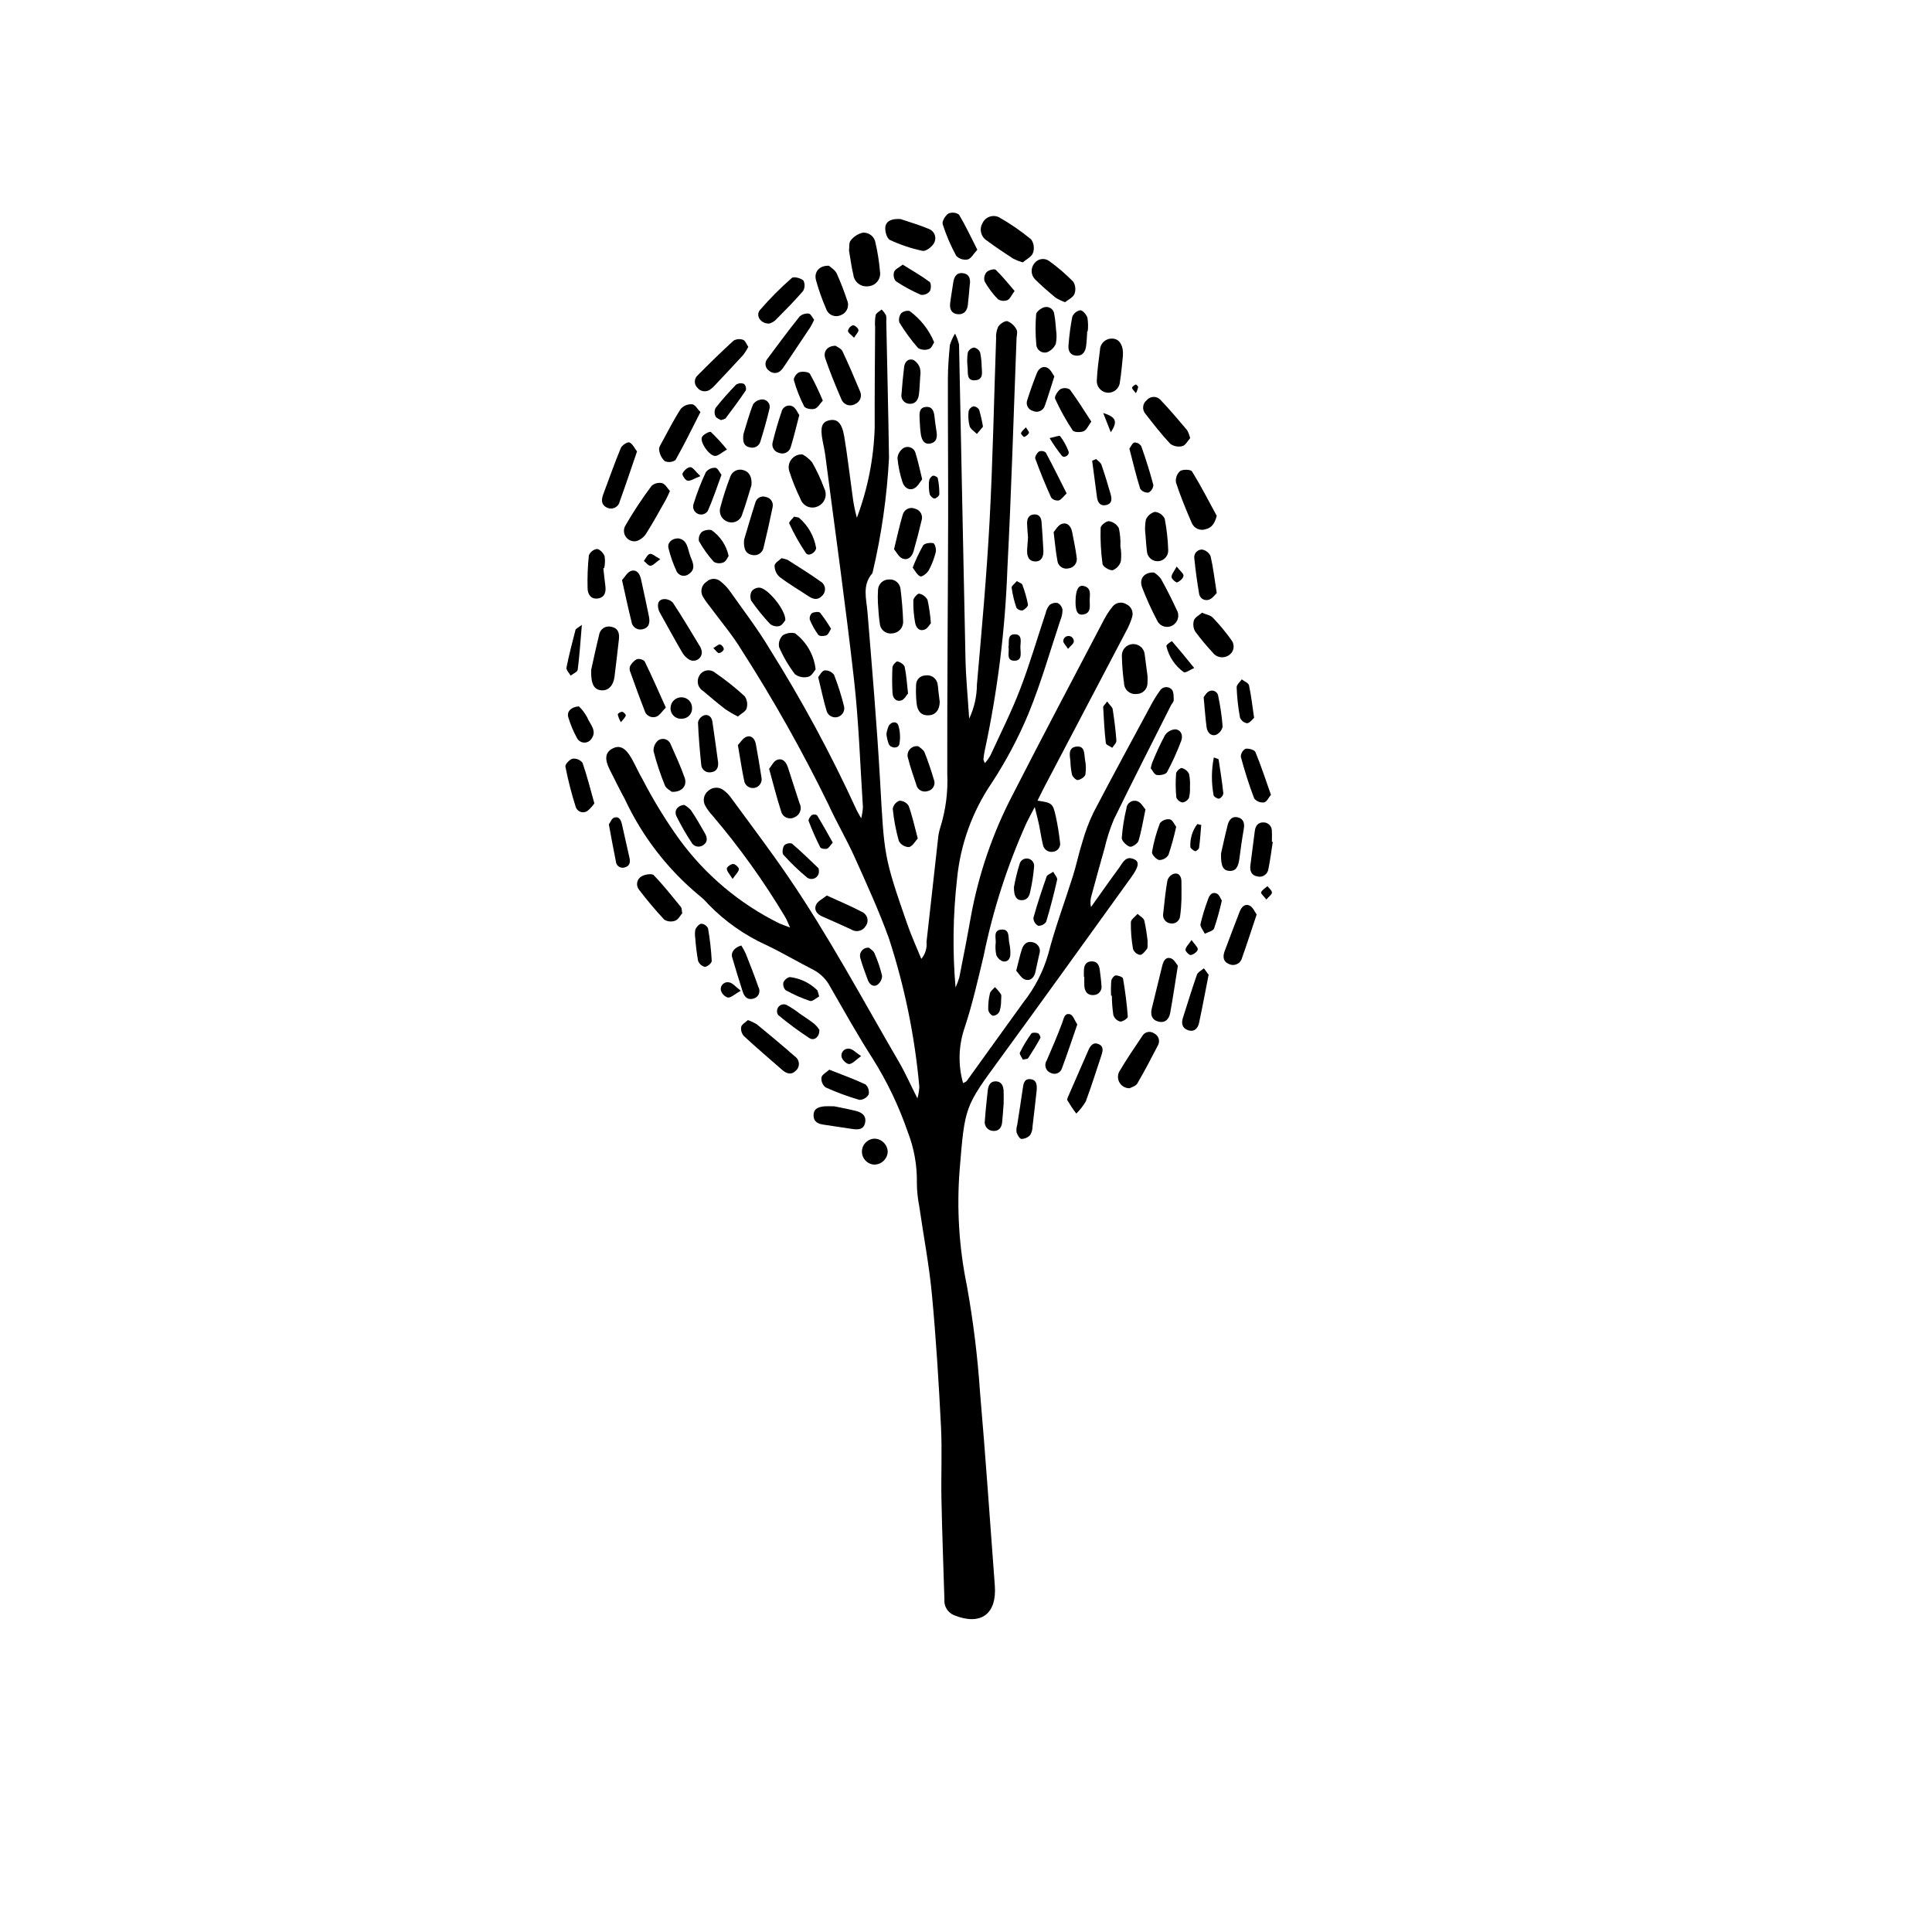 <?xml version="1.0" encoding="UTF-8"?>
<!-- Uploaded to: SVG Repo, www.svgrepo.com, Generator: SVG Repo Mixer Tools -->
<svg fill="#000000" width="800px" height="800px" version="1.1" viewBox="144 144 512 512" xmlns="http://www.w3.org/2000/svg">
 <g>
  <path d="m418.94 356.18c3.871 0.562 4.09 0.691 4.867 4.223 0.484 2.227 0.848 4.481 1.098 6.746 0.141 0.605 0.008 1.242-0.363 1.742-0.371 0.496-0.945 0.805-1.566 0.844-0.609 0.09-1.234-0.07-1.727-0.445-0.488-0.375-0.809-0.93-0.887-1.547-0.418-1.691-0.641-3.43-0.996-5.137-0.27-1.281-0.613-2.551-1.148-4.727-1.016 1.945-1.633 3.066-2.195 4.219v0.004c-5.066 11.273-8.871 23.07-11.34 35.184-1.527 6.394-2.981 12.836-5.043 19.062-1.633 4.738-1.777 9.859-0.414 14.684 0.348-0.195 0.777-0.297 0.973-0.57 5.035-6.961 10.027-13.957 15.07-20.914 2.981-3.785 5.199-8.113 6.535-12.742 1.801-7.004 4.387-13.805 6.555-20.719 0.922-2.941 1.535-5.981 2.469-8.918 0.762-2.707 1.758-5.344 2.977-7.879 4.969-9.523 10.109-18.957 15.207-28.41 0.691-1.305 1.469-2.562 2.324-3.766 0.305-0.539 0.848-0.91 1.461-1 0.617-0.09 1.242 0.113 1.688 0.547 0.582 0.574 0.543 1.879 0.57 2.859 0.012 0.461-0.496 0.926-0.738 1.406-5.066 10.074-10.199 20.117-15.141 30.254l0.004-0.004c-1.035 2.469-1.855 5.016-2.457 7.625-1.188 4.125-2.305 8.273-3.434 12.414h0.004c-0.344 1.02-0.402 2.113-0.168 3.164 2.469-3.461 4.902-6.953 7.43-10.375 0.973-1.316 1.738-3.371 4.039-2.281 1.418 0.672 1.188 2-0.824 4.785-11.633 16.117-23.215 32.273-34.945 48.316-9.113 12.465-9.141 12.406-10.504 29.117-0.812 10.309-0.168 20.684 1.918 30.812 1.688 9.383 2.852 18.848 3.488 28.359 1.469 16.855 2.602 33.738 3.875 50.609l0.031 0.402c0.594 7.633-3.703 10.785-10.797 7.922-1.672-0.68-2.711-2.367-2.559-4.168-0.266-8.859-0.605-17.715-0.785-26.574-0.129-6.438 0.203-12.895-0.125-19.32-0.594-11.66-1.305-23.324-2.402-34.949-0.742-7.863-2.246-15.652-3.375-23.48-0.387-1.973-0.594-3.981-0.613-5.992 0.094-4.711-0.75-9.395-2.481-13.777-2.328-6.731-5.414-13.172-9.199-19.203-3.996-6.203-7.59-12.668-11.273-19.066-0.988-1.906-2.531-3.473-4.426-4.484-4.184-2.125-8.23-4.531-12.461-6.555h-0.004c-5.766-2.606-10.992-6.273-15.398-10.82-0.699-0.812-1.473-1.562-2.312-2.238-8.426-6.953-15.191-15.695-19.812-25.59-1.41-2.594-2.711-5.25-4.043-7.887-1.414-2.797-1.164-4.582 0.746-5.57 1.887-0.98 3.422-0.246 5.031 2.57 1.066 1.863 1.906 3.856 3 5.703h-0.004c2.84 5.477 6.07 10.746 9.668 15.762 6.914 9.477 16.023 17.133 26.551 22.312 0.715 0.316 1.461 0.566 2.824 1.09-0.605-1.301-0.891-2.106-1.324-2.82v-0.004c-5.652-9.457-12.082-18.43-19.227-26.824-0.734-0.781-1.375-1.652-1.906-2.586-0.789-1.34-0.453-3.062 0.781-4.012 1.152-1.039 2.887-1.09 4.098-0.117 0.754 0.559 1.414 1.238 1.953 2.012 5.066 6.934 10.27 13.777 15.113 20.871 10.766 15.766 19.746 32.613 29.344 49.082 1.676 2.875 3.027 5.938 4.906 9.668h0.004c0.281-1 0.453-2.027 0.504-3.062-1.195-13.379-3.898-26.578-8.059-39.348-2.637-7.301-5.883-14.395-9.07-21.484-2.144-4.769-4.828-9.301-6.992-14.062-6.836-14-14.48-27.594-22.891-40.707-2.481-4.121-5.664-7.824-8.523-11.719v-0.004c-0.684-0.824-1.305-1.699-1.852-2.621-0.754-1.367-0.309-3.086 1.012-3.918 1.035-0.969 2.633-1.004 3.707-0.074 0.949 0.746 1.785 1.625 2.488 2.606 3.555 5.047 7.336 9.965 10.496 15.254 8.57 13.652 16.242 27.848 22.957 42.5 0.266 0.609 0.637 1.176 1.32 2.426 0.246-0.969 0.398-1.953 0.461-2.945-0.73-11.258-1.094-22.559-2.356-33.754-2.242-19.867-5.035-39.672-7.617-59.504-0.172-1.328-0.484-2.641-0.73-3.961-0.648-3.516-0.195-4.867 1.773-5.312 2.133-0.48 3.383 0.68 3.992 4.359 0.855 5.16 1.453 10.363 2.172 15.547h0.004c0.234 1.996 0.621 3.973 1.16 5.91 2.879-7.652 4.477-15.73 4.723-23.902-0.039-8.867 0.066-17.734 0.113-26.602-0.094-1.066-0.047-2.144 0.137-3.199 0.164-0.594 1.027-0.992 1.578-1.477 0.445 0.434 0.832 0.93 1.148 1.465 0.125 0.523 0.156 1.062 0.09 1.598 0.246 12.086 0.547 24.172 0.727 36.262v-0.004c-0.539 10.188-1.98 20.305-4.316 30.234-0.008 0.133-0.055 0.266-0.129 0.379-2.719 3.144-1.547 6.703-1.258 10.254 1.207 14.855 2.488 29.707 3.328 44.586 1.129 20.031 0.945 20.051 7.211 38.094 1.043 3.004 2.375 5.906 3.723 9.219 1.055-1.242 1.555-2.863 1.379-4.484 1.035-9.062 2.012-18.137 3.035-27.199 0.086-1.07 0.297-2.129 0.621-3.152 1.441-4.606 2.066-9.43 1.844-14.254-0.043-22.434 0.172-44.867 0.23-67.301 0.031-12.484-0.09-24.973-0.066-37.457 0.004-2.949 0.258-5.902 0.527-8.84 0.324-1.062 0.785-2.078 1.367-3.023 0.469 0.926 0.828 1.906 1.062 2.914 0.586 27.793 1.098 55.59 1.707 83.383 0.109 4.957 0.605 9.902 0.977 15.742h0.004c1.336-2.824 2.031-5.906 2.047-9.031 1.273-14.441 2.582-28.891 3.359-43.363 0.863-16.094 1.16-32.215 1.727-48.324v-0.004c-0.078-1.062 0.102-2.125 0.531-3.102 0.48-0.77 1.773-1.664 2.477-1.5l-0.004-0.004c1.043 0.43 1.895 1.215 2.406 2.219 0.348 0.582 0.035 1.566 0.004 2.371-0.781 20.27-1.359 40.547-2.418 60.801-0.57 16.246-2.574 32.41-5.988 48.309-0.172 0.781-0.293 1.578-0.367 2.379-0.023 0.223 0.16 0.465 0.383 1.059 0.535-0.617 1.016-1.277 1.43-1.98 2.684-5.844 5.59-11.602 7.898-17.594 2.551-6.629 4.531-13.48 6.785-20.227 0.164-0.781 0.52-1.512 1.035-2.125 0.605-0.484 1.398-0.672 2.156-0.516 0.676 0.359 1.145 1.008 1.266 1.762 0.008 0.934-0.18 1.859-0.543 2.719-2.758 8.277-5.141 16.707-8.449 24.758h0.004c-2.684 6.445-5.961 12.625-9.785 18.465-5.144 7.57-8.301 16.316-9.176 25.43-1.082 9.539-1.215 19.16-0.398 28.727 0.41-0.859 0.746-1.75 1.004-2.664 1.07-5.398 2.129-10.797 3.082-16.219v0.004c2.062-11.246 5.805-22.121 11.098-32.258 7.879-15.422 15.988-30.73 24.031-46.07h-0.004c0.668-1.312 1.473-2.555 2.394-3.699 0.879-1.117 2.457-1.395 3.664-0.645 1.293 0.586 1.949 2.039 1.535 3.394-0.387 1.281-0.906 2.519-1.555 3.688-7.164 13.68-14.344 27.348-21.535 41.012-0.676 1.285-1.305 2.594-1.996 3.973z"/>
  <path d="m415.05 213.53c-0.887-0.254-1.746-0.59-2.574-1.004-2.348-1.531-4.676-3.09-6.934-4.754h0.004c-1.566-0.953-2.098-2.969-1.203-4.57 0.355-0.816 1.027-1.449 1.867-1.758 0.836-0.305 1.762-0.254 2.559 0.145 3.004 1.703 5.852 3.668 8.516 5.871 0.719 1.055 0.891 2.391 0.461 3.59-0.402 1.043-1.797 1.703-2.695 2.481z"/>
  <path d="m466.45 280.7c-0.52 1.922-1.234 3.125-2.879 3.531-1.465 0.527-3.094-0.168-3.723-1.594-1.535-3.539-3.008-7.117-4.207-10.777-0.164-1.129 0.25-2.262 1.098-3.023 0.738-0.504 2.828-0.441 3.156 0.09 2.352 3.82 4.406 7.824 6.555 11.773z"/>
  <path d="m321.54 274.13c-0.438 0.949-0.676 1.574-1 2.148-1.719 3.027-3.379 6.094-5.242 9.031h0.004c-0.605 0.992-1.543 1.734-2.648 2.094-1.098 0.215-2.215-0.254-2.836-1.184s-0.621-2.141-0.004-3.074c2.078-3.598 4.371-7.066 6.863-10.391 0.766-0.676 1.812-0.941 2.809-0.711 0.828 0.242 1.398 1.371 2.055 2.086z"/>
  <path d="m369 210.39c0.121-0.887-0.062-2.066 0.441-2.66v0.004c0.781-1.016 1.875-1.738 3.113-2.055 1.699-0.188 3.238 1.02 3.465 2.715 0.574 2.469 0.969 4.977 1.18 7.504 0.172 0.938-0.062 1.906-0.645 2.664-0.586 0.754-1.461 1.227-2.414 1.297-0.945 0.141-1.906-0.109-2.66-0.695-0.758-0.582-1.242-1.449-1.344-2.398-0.508-2.066-0.758-4.199-1.137-6.375z"/>
  <path d="m300.66 321.54c0.512-2.281 1.254-5.789 2.106-9.273l0.004 0.004c0.098-0.746 0.52-1.414 1.148-1.824 0.629-0.414 1.406-0.531 2.133-0.328 1.832 0.371 2.148 1.758 1.961 3.371-0.383 3.293-0.742 6.59-1.164 9.879-0.305 2.375-1.676 3.727-3.492 3.566-1.887-0.172-2.793-1.539-2.695-5.394z"/>
  <path d="m356.68 264.43c0.969 0.523 1.828 1.23 2.531 2.082 1.262 2.207 2.336 4.512 3.211 6.894 0.445 0.848 0.52 1.844 0.203 2.746s-0.992 1.637-1.867 2.023c-0.859 0.414-1.855 0.441-2.738 0.074-0.883-0.367-1.562-1.094-1.875-1.996-1.176-2.398-2.176-4.879-2.992-7.422-0.324-1.078-0.098-2.25 0.609-3.129 0.703-0.879 1.793-1.352 2.918-1.273z"/>
  <path d="m459.4 260.12c-0.648 0.711-1.219 1.887-2.035 2.098v0.004c-1.105 0.289-2.285 0.07-3.215-0.594-2.363-2.508-4.481-5.254-6.606-7.973-0.445-0.52-0.66-1.195-0.594-1.875 0.066-0.68 0.41-1.301 0.945-1.719 0.438-0.531 1.082-0.852 1.766-0.879 0.688-0.027 1.352 0.242 1.828 0.734 2.469 2.59 4.785 5.332 7.098 8.066 0.371 0.668 0.648 1.391 0.812 2.137z"/>
  <path d="m339.53 333.89c-1.137-0.574-2.234-1.219-3.289-1.926-2.004-1.543-3.934-3.184-5.871-4.812-0.695-0.414-1.195-1.09-1.383-1.875-0.188-0.789-0.047-1.617 0.387-2.301 0.422-0.703 1.137-1.18 1.945-1.305 0.812-0.129 1.637 0.113 2.254 0.652 2.742 1.883 5.352 3.961 7.801 6.211 0.633 0.949 0.805 2.129 0.477 3.219-0.23 0.805-1.402 1.34-2.32 2.137z"/>
  <path d="m329.62 253.21c-2.277 4.465-4.312 8.656-6.606 12.703v0.004c-0.836 0.578-1.914 0.688-2.852 0.285-0.824-0.785-1.348-1.828-1.484-2.957-0.125-0.66 0.453-1.508 0.832-2.207 1.594-2.941 3.113-5.938 4.938-8.73v0.004c0.766-0.828 1.867-1.262 2.992-1.176 0.77 0.086 1.414 1.297 2.18 2.074z"/>
  <path d="m365.46 235.64c0.422 0.32 1.449 0.707 1.789 1.418 1.656 3.484 3.164 7.039 4.648 10.602 0.309 0.613 0.348 1.324 0.113 1.965-0.234 0.645-0.727 1.16-1.355 1.43-0.645 0.395-1.438 0.48-2.152 0.23s-1.281-0.809-1.543-1.52c-1.531-3.543-3-7.121-4.25-10.766-0.641-1.867 0.602-3.391 2.75-3.359z"/>
  <path d="m324.8 386.02c-0.484 0.551-1.02 1.645-1.852 1.965v0.004c-0.969 0.363-2.051 0.262-2.93-0.285-2.359-2.531-4.59-5.184-6.676-7.941-0.434-0.539-0.609-1.238-0.48-1.918 0.129-0.676 0.551-1.262 1.156-1.602 0.867-0.523 2.731-0.812 3.223-0.309 2.582 2.656 4.879 5.59 7.234 8.461 0.219 0.273 0.164 0.77 0.324 1.625z"/>
  <path d="m443.4 432.39c-1.082 0.039-2.098-0.5-2.672-1.418-0.57-0.918-0.605-2.074-0.094-3.023 1.906-3.195 3.981-6.297 6.07-9.375v-0.004c0.301-0.539 0.816-0.926 1.418-1.059 0.602-0.137 1.234-0.008 1.738 0.352 0.555 0.262 0.984 0.742 1.18 1.324 0.195 0.586 0.145 1.223-0.141 1.77-1.766 3.434-3.562 6.859-5.508 10.191-0.402 0.68-1.504 0.953-1.992 1.242z"/>
  <path d="m449.81 295.71c0.719 0.445 1.352 1.02 1.859 1.695 1.504 2.672 2.871 5.426 4.164 8.207 0.418 0.699 0.531 1.543 0.312 2.328-0.215 0.785-0.746 1.449-1.465 1.836-0.719 0.391-1.566 0.461-2.336 0.195-0.773-0.266-1.398-0.844-1.723-1.594-1.496-2.832-2.82-5.75-3.957-8.742-0.824-2.219 0.5-4.012 3.144-3.926z"/>
  <path d="m382.64 202.05c2.109 0.723 4.938 1.523 7.621 2.668 0.703 0.289 1.242 0.871 1.48 1.594 0.238 0.723 0.148 1.512-0.242 2.164-0.559 0.973-2.148 2.184-3.012 2.004-2.984-0.625-5.887-1.598-8.648-2.891-0.797-0.375-1.348-2.269-1.219-3.375 0.184-1.621 1.633-2.309 4.019-2.164z"/>
  <path d="m342.19 414.34c0.848 0.289 1.656 0.672 2.414 1.141 3.387 2.781 6.754 5.59 10.051 8.48 0.625 0.426 1.016 1.121 1.051 1.875 0.039 0.754-0.285 1.484-0.867 1.965-1.191 1.172-2.453 0.688-3.559-0.27-3.402-2.961-6.832-5.898-10.141-8.961h0.004c-0.594-0.656-0.859-1.551-0.723-2.426 0.176-0.703 1.148-1.211 1.77-1.805z"/>
  <path d="m441.59 238.26c-0.246 2.223-0.418 4.633-0.809 7.008h0.004c-0.145 1.68-1.617 2.934-3.297 2.797-1.684-0.133-2.941-1.598-2.82-3.281 0.113-2.668 0.488-5.328 0.832-7.981h0.004c0.012-1.703 1.402-3.078 3.106-3.07 1.742-0.059 2.859 1.328 2.981 3.547 0.016 0.266 0 0.535 0 0.98z"/>
  <path d="m329.97 316.59c0.105 0.824-0.258 1.645-0.941 2.117-0.688 0.473-1.578 0.527-2.316 0.133-0.797-0.465-1.461-1.133-1.918-1.938-2.012-3.445-3.922-6.949-5.867-10.434-0.137-0.227-0.25-0.469-0.34-0.719-0.395-1.258-0.391-2.602 1.055-2.945 0.977-0.152 1.965 0.18 2.656 0.883 2.566 3.879 4.93 7.887 7.344 11.867v0.004c0.152 0.328 0.266 0.672 0.328 1.031z"/>
  <path d="m343.15 272.57c-0.707 2.254-1.453 4.977-2.422 7.613-0.184 0.809-0.703 1.496-1.422 1.898-0.723 0.402-1.582 0.484-2.363 0.219-0.789-0.238-1.445-0.781-1.828-1.508-0.383-0.73-0.457-1.582-0.203-2.363 0.719-2.723 1.586-5.402 2.598-8.031 0.227-0.723 0.738-1.324 1.418-1.656 0.68-0.336 1.465-0.379 2.176-0.117 1.441 0.406 2.223 1.789 2.047 3.945z"/>
  <path d="m376.66 303.85c-0.059-1.172-0.051-2.344 0.023-3.512 0.055-1.562 1.352-2.797 2.914-2.773 0.754-0.066 1.5 0.172 2.074 0.66 0.574 0.488 0.93 1.188 0.988 1.938 0.332 2.789 0.59 5.594 0.676 8.398l-0.004 0.004c0.07 0.812-0.195 1.625-0.73 2.242-0.539 0.617-1.301 0.992-2.121 1.039-0.805 0.133-1.633-0.086-2.269-0.602-0.637-0.516-1.023-1.277-1.062-2.098-0.305-1.844-0.352-3.731-0.488-5.297z"/>
  <path d="m342.31 235.93c-0.387 0.742-0.832 1.453-1.34 2.121-2.527 2.769-5.106 5.492-7.676 8.223h0.004c-0.273 0.297-0.574 0.566-0.898 0.801-0.512 0.453-1.184 0.68-1.867 0.617-0.68-0.062-1.305-0.402-1.723-0.941-0.445-0.434-0.688-1.027-0.676-1.648 0.012-0.621 0.277-1.207 0.738-1.621 3.113-3.133 6.262-6.234 9.527-9.207 0.773-0.445 1.703-0.523 2.539-0.215 0.582 0.207 0.895 1.176 1.371 1.871z"/>
  <path d="m426.26 224.08c-0.867-0.297-1.699-0.688-2.477-1.164-1.848-1.527-3.668-3.102-5.375-4.781-1.227-1.148-1.352-3.051-0.289-4.348 0.445-0.609 1.113-1.012 1.859-1.121 0.746-0.113 1.504 0.082 2.102 0.539 2.266 1.633 4.387 3.457 6.34 5.453 0.609 0.98 0.723 2.184 0.316 3.262-0.379 0.918-1.641 1.473-2.477 2.16z"/>
  <path d="m320.45 331.51c-0.934 0.938-1.578 2.039-2.512 2.418-0.645 0.234-1.355 0.18-1.957-0.148-0.602-0.324-1.035-0.891-1.188-1.559-1.316-3.336-2.527-6.715-3.738-10.094-0.227-0.48-0.262-1.027-0.105-1.535 0.395-0.793 1.02-1.453 1.789-1.891 0.754-0.184 1.547 0.031 2.106 0.57 1.914 3.918 3.656 7.918 5.606 12.238z"/>
  <path d="m360.15 321.4c-0.375 0.41-1.016 1.719-1.93 1.953-1.223 0.332-2.535 0.082-3.551-0.676-1.684-2.219-3.098-4.633-4.203-7.191-0.215-1.125 0.145-2.285 0.953-3.094 0.973-0.633 2.16-0.832 3.281-0.555 3.059 2.301 5.027 5.762 5.449 9.562z"/>
  <path d="m312.82 263.63c-1.613 4.695-3.031 8.984-4.574 13.227v-0.004c-0.148 0.746-0.645 1.375-1.336 1.695-0.691 0.316-1.492 0.289-2.156-0.082-1.461-0.715-1.406-2.082-0.887-3.465 1.539-4.094 2.981-8.227 4.652-12.266 0.305-0.734 1.758-1.691 2.266-1.488 0.848 0.332 1.355 1.516 2.035 2.383z"/>
  <path d="m359.75 228.74c-0.297 0.668-0.629 1.324-0.996 1.961-2.297 3.465-4.617 6.914-6.934 10.363v-0.004c-0.207 0.348-0.449 0.668-0.727 0.961-0.391 0.477-0.957 0.773-1.57 0.82-0.613 0.043-1.223-0.16-1.68-0.574-0.523-0.332-0.875-0.879-0.965-1.492-0.09-0.613 0.094-1.234 0.5-1.703 2.801-3.762 5.594-7.531 8.523-11.191v-0.004c0.66-0.594 1.547-0.875 2.43-0.77 0.523 0.062 0.938 1.039 1.418 1.633z"/>
  <path d="m341.18 287.08c0.824-2.75 1.852-6.324 2.988-9.867v0.004c0.145-0.602 0.543-1.105 1.086-1.395 0.547-0.285 1.188-0.324 1.766-0.105 0.602 0.121 1.125 0.488 1.453 1.008 0.324 0.523 0.418 1.156 0.262 1.75-0.715 3.516-1.5 7.016-2.352 10.504-0.094 0.676-0.457 1.281-1.008 1.684-0.551 0.398-1.242 0.559-1.914 0.438-1.699-0.254-2.461-1.426-2.281-4.019z"/>
  <path d="m363.68 214.43c0.473 0.449 1.598 1.082 2.055 2.039h0.004c1.031 2.305 1.949 4.664 2.742 7.066 0.34 0.742 0.355 1.594 0.043 2.348-0.316 0.758-0.93 1.348-1.699 1.629-0.742 0.348-1.598 0.359-2.348 0.027-0.75-0.328-1.32-0.969-1.566-1.75-1.062-2.441-1.949-4.953-2.66-7.523-0.586-2.184 0.848-3.945 3.43-3.836z"/>
  <path d="m347.82 347.75c0.656-0.785 1.188-2.016 2.07-2.359 1.52-0.594 2.453 0.559 2.91 1.957 1.043 3.172 2.031 6.359 3.086 9.527v-0.004c0.352 0.664 0.41 1.449 0.156 2.156-0.254 0.707-0.797 1.273-1.488 1.562-0.676 0.359-1.48 0.387-2.176 0.07-0.699-0.312-1.207-0.934-1.383-1.68-1.156-3.555-2.051-7.191-3.176-11.23z"/>
  <path d="m351.1 291.93c0.551 0.082 1.09 0.227 1.609 0.434 2.918 1.867 5.879 3.684 8.691 5.703 0.672 0.367 1.125 1.035 1.219 1.797 0.09 0.758-0.191 1.516-0.758 2.031-1.121 1.223-2.348 0.941-3.606 0.105-2.559-1.707-5.234-3.258-7.676-5.121-0.84-0.762-1.316-1.852-1.305-2.984 0.047-0.746 1.273-1.414 1.824-1.965z"/>
  <path d="m429.23 439.11c-0.855-1.121-1.641-2.297-2.356-3.512-0.176-0.344 0.203-1.016 0.414-1.5 1.695-3.918 3.402-7.828 5.121-11.734 0.512-1.16 1.211-2.266 2.691-1.676 1.516 0.602 1.137 1.922 0.754 3.082-1.336 4.051-2.633 8.121-4.106 12.121l0.004-0.004c-0.699 1.18-1.547 2.262-2.523 3.223z"/>
  <path d="m448.1 323.12c0.035 0.672 0.031 1.348-0.008 2.023-0.051 1.555-1.336 2.785-2.891 2.766-0.816 0.102-1.637-0.145-2.266-0.676s-1.008-1.297-1.043-2.121c-0.336-2.379-0.531-4.777-0.582-7.184-0.055-0.809 0.215-1.609 0.75-2.219 0.535-0.605 1.293-0.977 2.102-1.023s1.605 0.23 2.207 0.773c0.605 0.543 0.965 1.305 1.004 2.113 0.25 1.988 0.52 3.977 0.727 5.547z"/>
  <path d="m347.85 229.75c-2.211 0.086-3.711-2.098-2.453-3.594h0.004c2.613-3.027 5.438-5.871 8.453-8.5 0.492-0.438 2.344 0.043 3.051 0.672 0.457 0.883 0.426 1.941-0.086 2.793-2.348 2.738-4.914 5.293-7.457 7.856h-0.004c-0.453 0.348-0.961 0.605-1.508 0.773z"/>
  <path d="m456.15 399.93c-0.738 4.602-1.316 8.559-2.035 12.492-0.293 1.598-1.277 2.766-3.098 2.32-1.762-0.43-2.188-1.805-1.793-3.445 0.902-3.75 1.855-7.492 2.75-11.242 0.305-1.277 0.855-2.539 2.301-2.102 0.863 0.262 1.438 1.48 1.875 1.977z"/>
  <path d="m308.84 297.73c0.75-0.801 1.426-2.129 2.414-2.434 1.539-0.473 2.328 0.844 2.637 2.273 0.703 3.242 1.418 6.481 2.07 9.73 0.309 1.543 0.184 3.043-1.699 3.465h0.004c-0.664 0.16-1.367 0.027-1.926-0.367-0.562-0.395-0.926-1.008-0.996-1.688-0.871-3.473-1.605-6.981-2.504-10.98z"/>
  <path d="m322.03 353.84c-0.383-0.34-1.488-0.859-1.816-1.688h-0.004c-1.203-2.945-2.211-5.973-3.008-9.055-0.078-1.117 0.391-2.203 1.262-2.914 0.566-0.383 1.285-0.477 1.934-0.254 0.648 0.223 1.156 0.742 1.367 1.395 1.301 2.906 2.629 5.812 3.68 8.812 0.73 2.086-0.746 3.848-3.414 3.703z"/>
  <path d="m477.03 386.34c-1.398 4.184-2.574 7.856-3.871 11.488v-0.004c-0.172 0.738-0.676 1.355-1.363 1.672-0.684 0.316-1.48 0.301-2.152-0.043-1.547-0.637-1.609-2.008-1.102-3.383 1.293-3.488 2.637-6.953 3.965-10.43 0.477-1.242 1.363-2.262 2.676-1.637 0.848 0.402 1.309 1.613 1.848 2.336z"/>
  <path d="m462.54 306.38c1.184 0.508 2.258 0.652 2.832 1.27v-0.004c1.844 1.91 3.539 3.957 5.066 6.125 0.434 0.625 0.586 1.395 0.43 2.137-0.16 0.738-0.617 1.383-1.266 1.77-1.41 0.93-3.301 0.574-4.277-0.805-1.625-1.742-3.152-3.582-4.57-5.5-0.527-0.898-0.656-1.977-0.355-2.977 0.293-0.824 1.398-1.359 2.141-2.016z"/>
  <path d="m301.51 356.89c-0.512 0.781-1.145 1.473-1.879 2.047-0.523 0.34-1.172 0.422-1.762 0.223-0.59-0.195-1.062-0.652-1.273-1.238-1.125-3.527-2.043-7.121-2.758-10.754-0.117-0.602 1.117-1.926 1.918-2.113 1-0.109 1.988 0.301 2.613 1.09 1.184 3.375 2.043 6.859 3.141 10.746z"/>
  <path d="m403 210.18c-1.023 1.098-1.66 2.359-2.559 2.586-1.105 0.203-2.242-0.156-3.027-0.961-1.457-2.672-2.66-5.473-3.59-8.371-0.238-0.754 0.676-2.285 1.488-2.832 0.926-0.406 1.996-0.305 2.828 0.266 1.746 2.914 3.188 6.016 4.859 9.312z"/>
  <path d="m363.11 381.32c3.383 1.555 6.445 2.809 9.348 4.363 0.691 0.312 1.199 0.926 1.383 1.66 0.18 0.738 0.016 1.516-0.453 2.113-0.391 0.637-1.023 1.082-1.754 1.238-0.727 0.156-1.488 0.008-2.106-0.41-2.535-1.152-5.066-2.305-7.621-3.41-1.438-0.621-2.266-1.773-1.629-3.129 0.457-0.961 1.742-1.535 2.832-2.426z"/>
  <path d="m447.57 285.79c-0.191-1.352-0.156-2.727 0.098-4.066 0.434-1.031 1.324-1.797 2.406-2.078 1.117 0.121 2.098 0.809 2.59 1.82 0.527 2.75 0.84 5.539 0.926 8.34 0.051 1.547-1.148 2.848-2.691 2.922-1.547 0.074-2.863-1.109-2.957-2.652-0.195-1.59-0.281-3.191-0.371-4.285z"/>
  <path d="m440.91 288.75c0.246 1.312 0.289 2.656 0.129 3.981-0.309 1.09-1.113 1.973-2.168 2.383-0.84 0.121-2.582-0.941-2.688-1.664v-0.004c-0.434-3.168-0.605-6.367-0.504-9.562 0.016-0.652 1.504-1.836 2.215-1.766 1.113 0.172 2.082 0.859 2.613 1.855 0.344 1.566 0.48 3.172 0.406 4.777z"/>
  <path d="m380.93 289.55c0.855-3.457 1.461-6.344 2.309-9.156 0.176-0.668 0.633-1.227 1.254-1.535 0.617-0.305 1.34-0.328 1.977-0.059 0.668 0.156 1.238 0.59 1.574 1.188 0.332 0.602 0.398 1.316 0.176 1.965-0.637 2.734-1.355 5.453-2.125 8.152-0.414 1.449-1.512 2.512-2.969 1.887-0.98-0.418-1.586-1.723-2.195-2.441z"/>
  <path d="m433.21 255.73c-0.777 1.035-1.223 2.199-2.023 2.547-0.828 0.359-2.574 0.309-2.926-0.223v-0.004c-1.766-2.668-3.32-5.469-4.648-8.379-0.254-0.555 0.66-2.004 1.395-2.535 0.797-0.406 1.742-0.375 2.508 0.082 1.977 2.66 3.719 5.496 5.695 8.512z"/>
  <path d="m480.81 354.62c-0.559 0.668-1.078 1.863-1.828 2.031h0.004c-0.992 0.117-1.977-0.277-2.613-1.047-1.375-3.613-2.531-7.316-3.543-11.047 0.004-0.871 0.469-1.68 1.223-2.125 0.828-0.16 2.394 0.27 2.641 0.863 1.48 3.566 2.676 7.25 4.117 11.324z"/>
  <path d="m481.3 367.12c-0.371 2.359-0.668 4.738-1.145 7.078-0.062 0.684-0.418 1.305-0.977 1.703-0.555 0.398-1.258 0.531-1.926 0.371-1.656-0.289-2.07-1.48-1.883-2.981 0.379-3.027 0.77-6.055 1.168-9.082 0.176-1.344 0.859-2.301 2.297-2.266 0.609 0 1.195 0.25 1.617 0.695 0.422 0.445 0.637 1.043 0.602 1.652 0.07 0.926 0.012 1.863 0.012 2.797z"/>
  <path d="m334.29 345.89c0.184 1.508-0.371 2.656-2.016 2.785h0.004c-0.613 0.078-1.23-0.105-1.699-0.508-0.469-0.402-0.742-0.984-0.754-1.602-0.379-3.703-0.707-7.418-0.848-11.137v0.004c0.188-0.844 0.777-1.539 1.578-1.859 1.164-0.363 2.051 0.406 2.234 1.652 0.531 3.551 1.004 7.109 1.5 10.664z"/>
  <path d="m429.49 415.49c-1.398 4.039-2.641 7.832-4.043 11.57-0.172 0.602-0.602 1.09-1.172 1.34-0.57 0.25-1.227 0.23-1.781-0.051-0.645-0.23-1.145-0.746-1.359-1.395-0.215-0.648-0.121-1.359 0.258-1.93 1.43-3.293 2.848-6.598 4.102-9.961 0.434-1.164 0.574-2.68 2.102-2.262 0.77 0.211 1.203 1.648 1.895 2.688z"/>
  <path d="m467.59 370.17c0.43-1.871 1.043-4.742 1.766-7.59 0.316-1.25 1.133-2.301 2.559-2.004 1.578 0.328 1.977 1.523 1.703 3.09-0.461 2.625-0.828 5.269-1.172 7.914-0.305 2.344-1.082 3.336-2.676 3.223-1.605-0.117-2.281-1.219-2.18-4.633z"/>
  <path d="m363.77 427.48c3.473 1.375 6.625 2.488 9.625 3.922h-0.004c0.715 0.684 1.023 1.691 0.809 2.656-0.512 0.863-1.434 1.402-2.438 1.422-3.082-0.891-6.09-2.004-9.008-3.332-0.773-0.641-1.168-1.629-1.055-2.625 0.16-0.777 1.316-1.348 2.07-2.043z"/>
  <path d="m365.07 437.18c1.355 0.285 3.586 0.684 5.777 1.234 1.531 0.387 2.785 1.254 2.422 3.09-0.391 1.965-1.957 1.891-3.481 1.672-2.5-0.363-4.992-0.77-7.492-1.125-1.445-0.203-2.66-0.711-2.695-2.383-0.039-1.961 1.41-2.348 2.973-2.484 0.527-0.043 1.066-0.004 2.496-0.004z"/>
  <path d="m339.55 341.46c0.602-0.617 1.285-1.852 2.285-2.211 1.332-0.48 2.227 0.594 2.473 1.953 0.52 2.898 1.039 5.801 1.469 8.715 0.16 0.625 0.059 1.285-0.285 1.832s-0.895 0.926-1.527 1.051-1.289-0.02-1.812-0.391c-0.523-0.375-0.871-0.949-0.957-1.59-0.602-2.883-1.031-5.797-1.645-9.359z"/>
  <path d="m423.88 231.53c0.184 1.191 0.152 2.406-0.082 3.59-0.457 1.027-1.297 1.832-2.34 2.242-0.664 0.184-1.375 0.051-1.93-0.363-0.551-0.41-0.887-1.051-0.902-1.738-0.242-2.648-0.254-5.309-0.039-7.957 0.062-0.707 1.289-1.637 2.148-1.879 0.594-0.168 1.23-0.066 1.742 0.281 0.512 0.348 0.844 0.898 0.906 1.516 0.312 1.555 0.375 3.156 0.496 4.309z"/>
  <path d="m448.96 347.59c0.098-0.504 0.227-1.004 0.391-1.492 0.996-2.465 2.113-4.875 3.352-7.227 0.617-0.926 1.629-1.516 2.742-1.594 1.625 0.125 2.102 1.699 1.59 3.047-1.066 2.852-2.328 5.629-3.769 8.312-0.328 0.602-1.883 0.906-2.746 0.73-0.66-0.137-1.125-1.242-1.559-1.777z"/>
  <path d="m464.3 402.32c-0.91 4.625-1.672 8.703-2.539 12.762-0.316 1.477-1.289 2.481-2.906 1.934-1.523-0.512-1.859-1.758-1.371-3.266 1.234-3.816 2.379-7.664 3.715-11.445 0.246-0.695 1.211-1.137 1.844-1.695z"/>
  <path d="m355.82 254c-0.832 3.168-1.434 5.789-2.231 8.348-0.148 0.68-0.59 1.254-1.203 1.574-0.617 0.316-1.34 0.348-1.98 0.082-0.602-0.148-1.117-0.539-1.426-1.078-0.309-0.535-0.387-1.18-0.207-1.773 0.676-2.731 1.453-5.445 2.367-8.105 0.145-0.609 0.559-1.121 1.125-1.383 0.57-0.266 1.227-0.258 1.785 0.023 0.871 0.473 1.328 1.699 1.77 2.312z"/>
  <path d="m466.45 301.16c-0.43 0.391-1.117 1.438-2.047 1.758-0.59 0.211-1.238 0.129-1.762-0.211-0.52-0.344-0.848-0.91-0.891-1.531-0.508-3.019-0.93-6.062-1.234-9.109h0.004c-0.121-0.609 0.039-1.238 0.441-1.711 0.398-0.473 0.992-0.738 1.613-0.719 0.992 0.176 1.832 0.832 2.242 1.754 0.695 2.977 1.043 6.035 1.633 9.77z"/>
  <path d="m387.22 366.21c-0.656 0.699-1.352 2.035-2.32 2.285v-0.004c-1.109-0.016-2.133-0.617-2.684-1.582-0.801-2.809-1.344-5.688-1.629-8.598 0.176-0.965 0.848-1.766 1.762-2.109 0.996-0.004 1.922 0.508 2.453 1.352 0.949 2.613 1.535 5.359 2.418 8.656z"/>
  <path d="m341 259.11c0.77-2.457 1.512-5.301 2.602-8.004v-0.004c0.598-0.801 1.543-1.266 2.543-1.25 0.617 0.043 1.18 0.371 1.523 0.887 0.34 0.52 0.418 1.168 0.207 1.75-0.676 2.844-1.48 5.664-2.348 8.457-0.148 0.598-0.535 1.105-1.07 1.41-0.535 0.301-1.172 0.371-1.758 0.195-1.711-0.359-1.871-1.652-1.699-3.441z"/>
  <path d="m418.73 432.97c-0.363 3.195-0.707 6.391-1.102 9.582v-0.004c0.004 0.801-0.215 1.586-0.629 2.269-0.605 0.633-1.438 1-2.312 1.012-0.488-0.035-1.074-1.07-1.293-1.758-0.078-0.664-0.016-1.336 0.18-1.973 0.484-3.176 1.016-6.348 1.457-9.531 0.176-1.258 0.324-2.641 1.887-2.582 1.809 0.07 1.922 1.535 1.812 2.984z"/>
  <path d="m447.56 358.51c-0.664 3.156-1.066 5.805-1.852 8.34-0.227 0.73-1.754 1.723-2.316 1.527-0.906-0.312-2.152-1.547-2.113-2.332h0.004c0.199-2.652 0.613-5.285 1.246-7.871 0.055-0.688 0.441-1.309 1.035-1.664s1.32-0.406 1.957-0.133c0.906 0.371 1.492 1.527 2.039 2.133z"/>
  <path d="m352.12 308.38c-0.332 0.352-0.828 1.316-1.547 1.527-0.871 0.211-1.789 0.008-2.492-0.547-1.816-1.934-3.492-3.996-5.004-6.176-0.336-0.824-0.277-1.758 0.152-2.535 0.496-0.594 1.234-0.93 2.008-0.918 2.148 0.047 7.047 5.953 6.883 8.648z"/>
  <path d="m391.56 234.71c-0.293 0.422-0.66 1.535-1.336 1.773h-0.004c-0.961 0.367-2.035 0.277-2.922-0.246-1.84-2.117-3.5-4.387-4.965-6.777-0.219-0.871-0.023-1.797 0.531-2.504 0.605-0.48 1.387-0.684 2.152-0.559 2.906 2.113 5.172 4.988 6.543 8.312z"/>
  <path d="m303.89 294.57c0.18 1.574 0.332 3.152 0.539 4.723 0.223 1.66-0.215 3.055-1.996 3.309-1.855 0.262-2.688-1.133-2.719-2.711l0.004 0.004c-0.082-2.906 0.031-5.812 0.336-8.703 0.363-0.91 1.18-1.559 2.144-1.707 0.742 0.047 1.746 1.105 2.031 1.934v-0.004c0.156 1.047 0.117 2.109-0.105 3.141z"/>
  <path d="m423.22 285.03c0.484-0.523 1.145-1.84 2.141-2.18 1.492-0.516 2.477 0.594 2.766 2.137 0.418 2.242 0.922 4.473 1.203 6.731 0.129 0.676-0.031 1.375-0.445 1.93-0.41 0.551-1.035 0.906-1.723 0.977-0.672 0.168-1.379 0.035-1.945-0.363-0.566-0.395-0.934-1.016-1.004-1.703-0.422-2.234-0.609-4.516-0.992-7.527z"/>
  <path d="m393.04 330.03c-0.055 2.16-1.137 3.457-2.945 3.543-1.848 0.086-2.969-0.969-3.191-3.227-0.164-1.582-0.207-3.172-0.133-4.758-0.02-0.676 0.234-1.332 0.703-1.82 0.473-0.488 1.117-0.766 1.793-0.77 0.734-0.125 1.484 0.047 2.086 0.48 0.602 0.43 1.008 1.086 1.125 1.816 0.09 0.523 0.148 1.051 0.176 1.578 0.125 1.055 0.258 2.106 0.387 3.156z"/>
  <path d="m387.43 341.79c0.375 0.363 1.285 0.859 1.586 1.602 0.945 2.328 1.727 4.731 2.449 7.141l-0.004-0.004c0.281 0.621 0.266 1.34-0.047 1.945-0.312 0.609-0.887 1.039-1.555 1.172-0.645 0.223-1.352 0.152-1.938-0.188-0.586-0.34-0.996-0.922-1.117-1.59-0.73-2.269-1.57-4.512-2.129-6.824h-0.004c-0.32-0.828-0.16-1.766 0.414-2.445 0.574-0.676 1.473-0.988 2.344-0.809z"/>
  <path d="m409.98 436.38c-0.152 1.938-0.23 3.543-0.414 5.137-0.156 1.359-0.918 2.293-2.359 2.188-0.688-0.016-1.332-0.34-1.758-0.879s-0.59-1.238-0.445-1.91c0.188-2.66 0.477-5.316 0.766-7.973 0.141-1.297 0.695-2.438 2.18-2.375 1.469 0.062 1.961 1.227 2.019 2.535 0.051 1.203 0.012 2.41 0.012 3.277z"/>
  <path d="m360.83 323.44c0.406-0.465 0.957-1.652 1.695-1.781h-0.004c0.992-0.059 1.941 0.395 2.523 1.199 1.059 2.731 1.941 5.527 2.648 8.367 0.25 1.227-0.484 2.441-1.688 2.785-1.203 0.344-2.469-0.297-2.902-1.473-0.852-2.797-1.438-5.676-2.273-9.098z"/>
  <path d="m335.2 269.83c-1.254 3.406-2.285 6.57-3.637 9.59-0.586 0.867-1.715 1.176-2.66 0.73-0.945-0.445-1.426-1.512-1.129-2.516 0.895-2.922 1.996-5.777 3.301-8.539 0.613-0.762 1.555-1.18 2.527-1.129 0.598 0.055 1.09 1.23 1.598 1.863z"/>
  <path d="m426.67 274.75c-0.801 0.762-1.34 1.629-2.082 1.867h0.004c-0.754 0.121-1.516-0.156-2.016-0.734-1.535-3.394-2.941-6.844-4.219-10.352-0.172-0.473 0.461-1.492 0.996-1.887h-0.004c0.594-0.23 1.262-0.137 1.77 0.25 1.887 3.5 3.644 7.074 5.551 10.855z"/>
  <path d="m388.39 271.02c-0.582 0.684-1.203 1.996-2.207 2.445-1.414 0.629-2.637-0.383-3.051-1.801v-0.004c-0.66-2.027-1.094-4.125-1.293-6.254 0.098-1.117 0.719-2.125 1.672-2.723 0.613-0.32 1.34-0.328 1.961-0.027s1.066 0.879 1.191 1.559c0.645 2.031 1.062 4.133 1.727 6.805z"/>
  <path d="m423.42 243.74c-0.945 2.926-1.66 5.34-2.508 7.707-0.18 0.66-0.645 1.203-1.27 1.48-0.625 0.277-1.34 0.262-1.949-0.043-0.59-0.164-1.086-0.566-1.363-1.113s-0.309-1.184-0.09-1.758c0.75-2.402 1.609-4.773 2.527-7.113 0.484-1.234 1.59-2.062 2.828-1.418 0.855 0.441 1.332 1.613 1.824 2.258z"/>
  <path d="m362.05 250.17c-0.746 0.801-1.316 1.906-2.152 2.164-0.82 0.254-2.477-0.051-2.781-0.629v0.004c-1.145-2.223-2.062-4.559-2.734-6.969-0.16-0.555 0.754-1.879 1.414-2.086 0.859-0.273 2.512-0.125 2.856 0.434l-0.004-0.004c1.266 2.297 2.398 4.664 3.402 7.086z"/>
  <path d="m457.1 382.4c-0.039 1.461-0.156 2.914-0.359 4.363-0.047 0.617-0.363 1.184-0.859 1.555-0.496 0.371-1.129 0.508-1.738 0.379-0.613-0.078-1.168-0.41-1.523-0.918-0.359-0.504-0.488-1.137-0.352-1.742 0.324-2.926 0.594-5.863 1.117-8.754 0.281-0.84 0.949-1.492 1.793-1.754 1.297-0.262 1.875 0.773 1.914 1.996 0.039 1.34 0.008 2.68 0.008 4.875z"/>
  <path d="m340.45 394.57c0.434 0.672 0.82 1.375 1.16 2.098 1.172 2.973 2.348 5.945 3.394 8.961h0.004c0.297 0.543 0.332 1.191 0.105 1.766-0.23 0.574-0.707 1.016-1.297 1.203-1.609 0.535-2.531-0.344-2.992-1.801-0.961-3.039-1.93-6.074-2.805-9.141-0.371-1.309 0.672-2.606 2.43-3.086z"/>
  <path d="m416.43 286.41c-0.082-1.152-0.203-2.348-0.242-3.547-0.043-1.324 0.355-2.461 1.895-2.539 1.328-0.066 1.859 0.867 1.945 2.059 0.184 2.523 0.367 5.051 0.48 7.578 0.066 1.48-0.496 2.844-2.113 2.828-1.871-0.016-2.285-1.52-2.195-3.141 0.059-1.066 0.152-2.129 0.23-3.238z"/>
  <path d="m361.13 416.89c0.117 1.836-1.316 3.047-2.606 2.231v0.004c-2.879-1.879-5.644-3.922-8.285-6.121-0.453-0.648-0.434-1.512 0.047-2.141 0.477-0.625 1.309-0.871 2.051-0.605 1.277 0.688 2.496 1.488 3.641 2.387 1.312 0.902 2.656 1.766 3.906 2.75 0.473 0.445 0.895 0.949 1.246 1.496z"/>
  <path d="m438.45 407.87c-0.066-1.32-0.051-2.641 0.055-3.961 0.07-0.535 0.723-1.375 1.152-1.402 0.66-0.039 1.891 0.406 1.957 0.805 0.574 3.356 1.02 6.738 1.266 10.133 0.031 0.414-1.379 1.352-2.039 1.281-0.844-0.242-1.512-0.883-1.785-1.715-0.258-1.703-0.391-3.418-0.402-5.141z"/>
  <path d="m383.23 214.13c2.481 1.555 4.906 2.934 7.133 4.582 0.434 0.32 0.426 1.898 0.023 2.496h-0.004c-0.57 0.684-1.453 1.031-2.336 0.922-2.324-1.012-4.555-2.223-6.664-3.621-0.547-0.707-0.703-1.637-0.426-2.481 0.277-0.715 1.305-1.137 2.273-1.898z"/>
  <path d="m455.7 363.11c-0.551 2.519-1.234 5.008-2.051 7.457-0.535 0.844-1.469 1.355-2.469 1.348-0.773-0.148-1.988-1.48-1.883-2.106 0.441-2.625 1.148-5.195 2.106-7.676 0.648-0.762 1.641-1.141 2.629-1 0.742 0.184 1.227 1.406 1.668 1.977z"/>
  <path d="m432.13 231.79c-0.098 1.328-0.125 2.66-0.305 3.977-0.199 1.453-0.949 2.59-2.57 2.492-1.66-0.098-2.238-1.305-2.086-2.809v-0.004c0.188-2.516 0.52-5.019 1-7.5 0.363-0.906 1.168-1.559 2.125-1.727 0.695 0.043 1.641 1.176 1.887 2.008 0.191 1.176 0.219 2.375 0.082 3.559z"/>
  <path d="m387.86 243.85c-0.137 1.949-0.148 3.414-0.363 4.852-0.219 1.469-1.105 2.504-2.695 2.289-0.605-0.07-1.156-0.395-1.516-0.891-0.359-0.492-0.492-1.117-0.371-1.715 0.184-2.375 0.398-4.754 0.684-7.117 0.168-1.383 1.09-2.34 2.434-1.891 0.852 0.48 1.484 1.27 1.766 2.211 0.168 0.742 0.188 1.512 0.062 2.262z"/>
  <path d="m423.12 375.03c0.453 0.875 1.152 1.578 1.035 2.102-0.852 3.746-1.793 7.477-2.914 11.152v-0.004c-0.473 0.703-1.281 1.105-2.129 1.055-0.754-0.422-1.23-1.207-1.254-2.07 1.02-3.699 2.242-7.348 3.508-10.977 0.16-0.465 0.961-0.711 1.754-1.258z"/>
  <path d="m337.1 291.34c-0.27 0.363-0.652 1.371-1.348 1.684-0.832 0.371-1.793 0.32-2.582-0.129-1.512-1.68-2.832-3.523-3.941-5.492-0.168-0.887 0.113-1.797 0.754-2.434 0.762-0.496 1.688-0.672 2.574-0.488 2.328 1.633 3.949 4.082 4.543 6.859z"/>
  <path d="m325.34 357.31c0.668 0.367 1.27 0.844 1.777 1.414 1.328 1.977 2.519 4.051 3.699 6.121 0.645 1.129 0.789 2.348-0.492 3.141-0.504 0.352-1.133 0.465-1.73 0.316-0.598-0.148-1.098-0.551-1.375-1.098-1.449-2.215-2.769-4.512-3.945-6.883-0.699-1.473 0.246-2.863 2.066-3.012z"/>
  <path d="m462.98 328.76c0.207-0.234 0.707-1.238 1.504-1.598 0.504-0.23 1.094-0.199 1.57 0.09 0.477 0.289 0.781 0.793 0.812 1.348 0.555 2.617 0.938 5.266 1.141 7.93-0.184 0.992-0.855 1.828-1.785 2.223-1.352 0.402-2.273-0.68-2.457-2-0.324-2.383-0.48-4.789-0.785-7.992z"/>
  <path d="m361.02 374.8c0.059 0.754-0.312 1.477-0.965 1.863-0.652 0.383-1.465 0.363-2.098-0.051-2.262-1.863-4.379-3.894-6.336-6.078-0.406-0.445-0.219-1.828 0.176-2.481v-0.004c0.559-0.512 1.34-0.699 2.07-0.492 2.414 2.055 4.688 4.281 6.981 6.477 0.156 0.152 0.121 0.504 0.172 0.766z"/>
  <path d="m443.3 262.89c0.43-0.562 0.793-1.504 1.344-1.625 0.734-0.008 1.422 0.371 1.809 0.996 1.195 3.383 2.293 6.812 3.199 10.281-0.047 0.852-0.543 1.613-1.301 2.004-0.863 0.066-1.695-0.328-2.191-1.031-1.074-3.426-1.898-6.93-2.859-10.625z"/>
  <path d="m412.71 379.07c0.367-2.043 0.859-4.062 1.473-6.047 0.238-1.023 1.238-1.68 2.269-1.488 1.031 0.195 1.73 1.164 1.586 2.203-0.188 2.242-0.535 4.469-1.039 6.66-0.246 1.258-0.91 2.246-2.402 2.16-1.277-0.074-1.93-1.133-1.887-3.488z"/>
  <path d="m400.98 219.65c-0.16 1.723-0.289 3.453-0.492 5.172-0.18 1.508-0.992 2.555-2.598 2.453-1.652-0.105-2.266-1.293-2.098-2.812 0.207-1.852 0.566-3.684 0.82-5.531 0.203-1.48 0.82-2.711 2.461-2.547 1.887 0.184 2.199 1.648 1.906 3.266z"/>
  <path d="m323.7 286.67c2.555 0.32 2.523 2.875 3.242 4.711 0.586 1.508 1.598 3.359-0.316 4.684h-0.004c-0.52 0.453-1.223 0.633-1.895 0.473-0.672-0.16-1.223-0.633-1.48-1.273-0.887-1.922-1.586-3.926-2.09-5.984-0.352-1.434 0.844-2.598 2.543-2.609z"/>
  <path d="m305.35 362.48c0.375-0.516 0.738-1.578 1.391-1.797 1.277-0.426 1.824 0.59 2.078 1.758 0.652 2.984 1.348 5.961 2.012 8.945 0.262 1.184-0.008 2.18-1.293 2.5-0.52 0.164-1.09 0.082-1.547-0.227-0.453-0.309-0.738-0.809-0.777-1.355-0.641-3.125-1.195-6.266-1.863-9.824z"/>
  <path d="m297.42 331.2c0.871 0.84 1.605 1.812 2.176 2.879 0.719 1.848 2.82 3.609 1.027 5.875-0.469 0.594-1.211 0.906-1.961 0.832-0.754-0.078-1.418-0.531-1.758-1.207-0.973-1.758-1.746-3.613-2.312-5.535-0.426-1.418 0.73-2.727 2.828-2.844z"/>
  <path d="m413.31 401.25c0.582-2.254 0.945-3.945 1.461-5.586 0.438-1.395 1.363-2.383 2.965-1.945 0.668 0.141 1.238 0.566 1.566 1.164 0.328 0.598 0.375 1.309 0.133 1.945-0.344 1.559-0.703 3.113-1.023 4.676-0.316 1.551-1.332 2.57-2.785 2.074-0.988-0.34-1.652-1.621-2.316-2.328z"/>
  <path d="m328.24 392.5c-0.117-0.738-0.102-1.496 0.055-2.231 0.305-0.629 0.992-1.422 1.566-1.469v0.004c0.754 0.055 1.422 0.5 1.766 1.172 0.508 2.875 0.836 5.777 0.988 8.695 0.023 0.531-1.199 1.57-1.824 1.555h-0.004c-0.84-0.207-1.523-0.824-1.805-1.645-0.352-2.012-0.598-4.043-0.742-6.082z"/>
  <path d="m412.88 221.11c-0.824 1.109-1.211 2.129-1.906 2.434v-0.004c-0.836 0.324-1.777 0.227-2.531-0.258-1.371-1.418-2.559-3.012-3.527-4.731-0.23-0.859-0.023-1.777 0.555-2.453 0.512-0.527 2.055-0.926 2.398-0.602 1.766 1.695 3.297 3.637 5.012 5.613z"/>
  <path d="m476.35 334.22c-0.414 0.355-1.066 1.336-1.852 1.453-0.855-0.141-1.57-0.719-1.891-1.527-0.484-2.633-0.781-5.301-0.883-7.981-0.027-0.691 0.875-1.414 1.352-2.125 0.664 0.52 1.777 0.938 1.918 1.574 0.578 2.606 0.863 5.277 1.355 8.605z"/>
  <path d="m354.42 280.93c0.426 0.051 0.848 0.129 1.266 0.234 2.453 2.07 4.09 4.953 4.609 8.121-0.254 1.277-2.035 2.246-2.711 1.301-1.695-2.496-3.176-5.133-4.434-7.875-0.164-0.348 0.902-1.289 1.27-1.781z"/>
  <path d="m335.06 255.34c-0.469-0.305-1.254-0.543-1.453-1.023-0.316-0.68-0.32-1.465-0.016-2.148 1.727-2.188 3.57-4.281 5.519-6.273 0.633-0.371 1.402-0.422 2.082-0.145 0.438 0.441 0.617 1.078 0.469 1.68-1.691 2.527-3.512 4.969-5.344 7.398-0.199 0.266-0.703 0.297-1.258 0.512z"/>
  <path d="m448.13 393.39c-0.059 1.012 0.102 1.68-0.16 2.043-0.488 0.676-1.211 1.605-1.859 1.625v-0.004c-0.84-0.156-1.539-0.742-1.844-1.543-0.418-2.348-0.613-4.731-0.574-7.113 0.02-0.75 1.152-1.473 1.773-2.207 0.621 0.586 1.609 1.078 1.789 1.777v0.004c0.395 1.785 0.684 3.594 0.875 5.418z"/>
  <path d="m361.08 408.07c-0.781 0.414-1.785 1.395-2.41 1.191-2.25-0.75-4.426-1.715-6.496-2.871-0.52-0.562-0.727-1.348-0.551-2.094 0.328-0.68 0.938-1.18 1.668-1.367 2.762 0.32 5.336 1.559 7.316 3.516 0.199 0.527 0.359 1.07 0.473 1.625z"/>
  <path d="m374.29 395.16c0.348 0.328 1.145 0.742 1.41 1.375 0.879 1.953 1.57 3.984 2.059 6.066-0.016 0.984-0.512 1.898-1.332 2.445-1.082 0.59-2.035-0.211-2.453-1.363-0.684-1.887-1.43-3.762-1.949-5.695v-0.004c-0.238-0.695-0.102-1.461 0.355-2.035 0.461-0.57 1.184-0.871 1.91-0.789z"/>
  <path d="m467.8 382.67c-0.555 2.496-1.238 4.961-2.051 7.383-0.262 0.68-1.605 0.941-2.457 1.395-0.41-0.883-1.297-1.855-1.145-2.625h0.004c0.531-2.211 1.199-4.387 1.996-6.516 0.371-1.113 1.098-2.07 2.328-1.496 0.664 0.305 0.984 1.348 1.324 1.859z"/>
  <path d="m376 445.76c1.789 0.168 3.18 1.629 3.254 3.426-0.062 1.953-1.688 3.488-3.641 3.441-1.875-0.133-3.293-1.75-3.188-3.625s1.699-3.32 3.574-3.242z"/>
  <path d="m387.79 256.49c-0.062-1.047-0.074-1.18-0.078-1.316-0.043-1.484-0.281-3.266 1.832-3.34 1.699-0.059 2.008 1.426 2.141 2.856 0.125 1.332 0.371 2.656 0.543 3.984 0.176 1.332-0.137 2.523-1.574 2.844-1.785 0.395-2.352-0.949-2.613-2.332h0.008c-0.145-0.891-0.23-1.793-0.258-2.695z"/>
  <path d="m390.69 309.17c-0.328 0.352-0.852 1.371-1.648 1.676-1.438 0.551-2.312-0.559-2.523-1.809v0.004c-0.355-1.957-0.512-3.945-0.473-5.938 0.02-0.652 1.152-1.867 1.547-1.781h0.004c0.949 0.195 1.758 0.809 2.211 1.664 0.441 2.039 0.738 4.106 0.883 6.184z"/>
  <path d="m385.87 294.43c0.777-2.023 1.699-3.984 2.762-5.875 0.383-0.59 1.848-0.789 2.707-0.613 0.387 0.078 0.836 1.602 0.66 2.32-0.406 1.695-1.031 3.332-1.867 4.863-0.43 0.773-1.75 1.809-2.238 1.617-0.859-0.332-1.383-1.516-2.023-2.312z"/>
  <path d="m384.64 327.77c-0.391 0.426-0.969 1.613-1.82 1.867-1.348 0.398-2.238-0.633-2.297-2.027v-0.004c-0.125-2.25-0.129-4.504-0.016-6.758 0.039-0.582 1.02-1.641 1.344-1.562 0.734 0.176 1.758 0.832 1.898 1.465 0.453 2.062 0.566 4.199 0.891 7.019z"/>
  <path d="m434.49 265.65c0.48 0.492 1.188 0.902 1.395 1.492 0.875 2.492 1.629 5.027 2.371 7.566 0.391 1.328 0.633 2.781-1.219 3.156-1.492 0.301-2.141-0.758-2.324-2.082-0.445-3.223-0.855-6.453-1.281-9.68z"/>
  <path d="m431.24 402.84c0-0.402 0.004-0.805 0-1.207-0.012-1.449 0.23-2.797 2.043-2.856 1.531-0.051 2.035 1.043 2.18 2.371 0.148 1.332 0.371 2.664 0.434 4 0.113 0.609-0.043 1.238-0.426 1.727-0.383 0.488-0.957 0.785-1.578 0.82-1.672 0.148-2.434-0.871-2.531-2.441-0.051-0.801-0.008-1.609-0.008-2.418z"/>
  <path d="m459.35 352.64c0.051 0.926-0.031 1.852-0.246 2.75-0.324 0.68-0.965 1.156-1.711 1.27-0.742-0.125-1.367-0.621-1.652-1.32-0.207-2.113-0.227-4.246-0.062-6.363 0.043-0.555 1.102-1.531 1.504-1.445h0.004c0.828 0.211 1.527 0.773 1.914 1.539 0.246 1.172 0.332 2.375 0.25 3.57z"/>
  <path d="m437.4 329.9c0.777 1.047 1.391 1.504 1.473 2.043 0.422 2.766 0.789 5.543 0.984 8.332 0.043 0.602-0.703 1.258-1.086 1.887-0.598-0.406-1.66-0.762-1.715-1.234-0.363-3.16-0.535-6.34-0.699-9.52-0.016-0.312 0.43-0.648 1.043-1.508z"/>
  <path d="m427.67 345.72c-0.191-1.594-0.633-3.602 1.562-3.863 2.352-0.281 2.062 1.988 2.301 3.453h0.004c0.273 1.305 0.309 2.644 0.098 3.957-0.141 0.637-1.242 1.328-2 1.457-0.441 0.074-1.355-0.824-1.543-1.438-0.254-1.172-0.395-2.367-0.422-3.566z"/>
  <path d="m364.69 367.3c-0.703 0.777-1.047 1.473-1.551 1.621-0.531 0.156-1.594-0.023-1.777-0.383h0.004c-1.145-2.262-2.168-4.582-3.066-6.953-0.148-0.391 0.395-1.215 0.832-1.594v0.004c0.441-0.223 0.965-0.203 1.391 0.051 1.438 2.356 2.769 4.781 4.168 7.254z"/>
  <path d="m298.2 309.59c-0.391 4.566-0.625 8.254-1.102 11.91-0.078 0.586-1.223 1.031-1.875 1.543-0.391-0.711-1.223-1.504-1.102-2.113 0.664-3.371 1.543-6.703 2.402-10.035 0.066-0.266 0.527-0.43 1.676-1.305z"/>
  <path d="m404.15 241.02c0.031 1.48 0.617 3.523-1.629 3.754-2.457 0.254-1.961-1.988-2.098-3.449h-0.004c-0.164-1.312-0.141-2.641 0.07-3.945 0.289-0.68 0.906-1.164 1.637-1.277 0.723 0.141 1.328 0.633 1.617 1.309 0.254 1.188 0.391 2.398 0.406 3.609z"/>
  <path d="m465.68 344.73c0.809 0.324 1.242 0.391 1.262 0.523 0.465 2.996 0.941 5.992 1.254 9.004-0.094 0.625-0.508 1.152-1.09 1.395-0.445 0.086-1.457-0.535-1.492-0.91-0.617-3.312-0.594-6.711 0.066-10.012z"/>
  <path d="m407.84 394.18c0.277-1.312-0.91-3.773 1.711-3.848 2.168-0.062 1.578 2.344 1.953 3.75h-0.004c0.199 0.902 0.285 1.824 0.254 2.746 0.012 1.25-0.711 2.156-1.914 1.961-0.812-0.27-1.465-0.879-1.797-1.668-0.219-0.965-0.289-1.957-0.203-2.941z"/>
  <path d="m460.48 321.02c-1.289 0.582-2.027 1.223-2.699 1.16-2.371-1.672-4.039-4.16-4.684-6.988 0.109-0.527 1.469-1.293 1.484-1.277 1.875 2.16 3.68 4.383 5.898 7.106z"/>
  <path d="m336.65 263.12c-1.406 0.82-2.199 1.621-3.059 1.703-1.512 0.145-4.227-3.66-3.547-5.019 0.352-0.703 2.082-1.551 2.332-1.332v-0.004c1.527 1.457 2.953 3.012 4.273 4.652z"/>
  <path d="m429.03 303.21c0.059-2.867 0.75-4.231 2.117-3.926 2.231 0.5 1.613 2.418 1.629 3.894 0.016 1.504 0.445 3.41-1.883 3.688-1.375 0.16-1.918-1.008-1.863-3.656z"/>
  <path d="m324.6 328.79c0.746-0.004 1.457 0.289 1.984 0.812 0.523 0.527 0.82 1.238 0.816 1.984 0.051 0.742-0.207 1.473-0.715 2.019-0.508 0.547-1.219 0.859-1.961 0.863-0.812 0.078-1.613-0.207-2.195-0.773-0.582-0.57-0.883-1.363-0.824-2.176 0.074-1.539 1.355-2.746 2.894-2.731z"/>
  <path d="m413.47 298c0.652 0.406 1.328 0.586 1.457 0.957h0.004c0.645 1.707 1.145 3.465 1.492 5.258 0.078 0.449-0.82 1.301-1.434 1.547l-0.004 0.004c-0.625 0.07-1.238-0.195-1.617-0.695-0.598-1.727-1.023-3.504-1.273-5.316-0.062-0.488 0.836-1.098 1.375-1.754z"/>
  <path d="m364.24 310.64c-0.5 0.75-0.746 1.551-1.219 1.727-0.645 0.238-1.844 0.285-2.137-0.102v0.004c-0.938-1.262-1.707-2.641-2.293-4.102-0.105-0.633 0.125-1.277 0.609-1.695 0.602-0.309 1.832-0.438 2.144-0.078v0.004c1.059 1.348 2.027 2.766 2.894 4.242z"/>
  <path d="m404.5 257.08-1.617 1.922c-0.668-0.684-1.676-1.266-1.93-2.082v0.004c-0.328-1.297-0.418-2.644-0.258-3.973 0.168-0.609 0.637-1.09 1.242-1.27 0.637 0.02 1.219 0.359 1.543 0.906 0.434 1.473 0.773 2.977 1.02 4.492z"/>
  <path d="m409.29 409.71c-0.027 0.816-0.176 1.629-0.441 2.406-0.352 0.629-0.996 1.035-1.715 1.082-0.66-0.297-1.129-0.91-1.238-1.629-0.043-1.445 0.105-2.891 0.441-4.297 0.145-0.629 0.867-1.121 1.324-1.676l0.004-0.004c0.59 0.57 1.121 1.195 1.582 1.871 0.227 0.398 0.043 1.027 0.043 2.246z"/>
  <path d="m415.07 424.82c-0.285-0.629-0.98-1.461-0.785-1.863 0.863-1.762 1.871-3.445 3.016-5.039 0.227-0.316 1.23-0.301 1.758-0.109 0.344 0.125 0.781 1.012 0.645 1.27-0.992 1.828-2.094 3.602-3.234 5.344-0.16 0.242-0.723 0.219-1.398 0.398z"/>
  <path d="m411.27 315.52c0.207-1.371-0.406-3.449 1.664-3.426 2.117 0.027 1.473 2.144 1.477 3.445 0.004 1.32 0.586 3.465-1.406 3.551-2.504 0.117-1.465-2.207-1.734-3.57z"/>
  <path d="m378.91 338.57c0.098-0.789 0.316-1.559 0.648-2.281 0.738-1.094 2.133-1.195 2.519-0.031 0.477 1.594 0.57 3.281 0.266 4.918-0.215 1.227-2.211 1.227-2.812 0.02-0.309-0.848-0.52-1.73-0.621-2.625z"/>
  <path d="m390.16 272.52c-0.027-0.484 0.02-0.973 0.145-1.445 0.176-0.422 0.609-0.953 0.992-1.012 0.387-0.055 1.164 0.355 1.227 0.664l-0.004 0.004c0.289 1.398 0.426 2.824 0.414 4.254-0.012 0.414-0.816 1.109-1.277 1.129-0.426 0.016-1.094-0.629-1.266-1.121v-0.004c-0.18-0.809-0.258-1.641-0.23-2.469z"/>
  <path d="m462.34 362.62c-0.176 2.019-0.301 4.051-0.574 6.059-0.051 0.363-0.848 0.98-1.055 0.895-0.516-0.215-1.289-0.805-1.254-1.176v-0.004c-0.109-2.152 0.535-4.277 1.828-6z"/>
  <path d="m422.16 260.1c1.395-0.281 2.594-0.777 2.781-0.523v0.004c0.941 1.23 1.695 2.598 2.238 4.047 0.336 0.949-1.109 1.883-1.762 1.168v0.004c-1.188-1.492-2.277-3.062-3.258-4.699z"/>
  <path d="m372.21 423.88c-1.449 1.027-2.281 2.051-3.168 2.102-0.664 0.035-1.836-1.082-2.008-1.859-0.145-0.602 0.027-1.234 0.457-1.676 0.43-0.445 1.059-0.637 1.664-0.512 0.844 0.098 1.602 0.98 3.055 1.945z"/>
  <path d="m340.31 406.55c-1.613 0.922-2.539 1.863-3.414 1.816-0.93-0.301-1.641-1.059-1.875-2.008-0.086-0.613 0.148-1.23 0.621-1.633 0.473-0.402 1.117-0.535 1.711-0.355 0.84 0.184 1.52 1.078 2.957 2.18z"/>
  <path d="m329.61 270.18c-1.664 0.648-2.586 1.332-3.391 1.211-0.57-0.086-1.52-1.484-1.344-1.891 0.324-0.766 1.355-1.719 2.062-1.695 0.707 0.02 1.371 1.148 2.672 2.375z"/>
  <path d="m436.36 253.44c3.481 1.125 3.871 2.285 2.012 5.121z"/>
  <path d="m455.83 294.14c0.922 1.184 1.871 1.879 1.809 2.461-0.074 0.664-0.961 1.445-1.672 1.734-0.293 0.121-1.473-0.883-1.5-1.41-0.031-0.711 0.664-1.457 1.363-2.785z"/>
  <path d="m459.77 393.12c0.836 1.199 1.75 1.945 1.645 2.512-0.113 0.613-1.113 1.32-1.832 1.465-0.395 0.078-1.449-0.945-1.418-1.414 0.051-0.703 0.797-1.355 1.605-2.562z"/>
  <path d="m338.14 376.93c-0.781-1.293-1.508-1.996-1.527-2.719-0.012-0.438 1.086-1.262 1.676-1.25 0.551 0.008 1.562 0.93 1.523 1.375-0.066 0.715-0.828 1.367-1.672 2.594z"/>
  <path d="m318.98 292.18c-1.242 0.891-1.887 1.684-2.598 1.75-0.539 0.051-1.168-0.82-1.754-1.281 0.52-0.656 0.945-1.707 1.586-1.859 0.598-0.145 1.422 0.668 2.766 1.391z"/>
  <path d="m370.33 233.5c-0.746-0.797-1.598-1.301-1.609-1.824 0.141-0.688 0.637-1.246 1.305-1.473 0.457-0.066 1.387 0.719 1.473 1.234 0.086 0.512-0.617 1.156-1.168 2.062z"/>
  <path d="m479.6 382.37c-0.648-0.836-1.527-1.574-1.398-1.879 0.289-0.668 1.086-1.113 1.676-1.648 0.434 0.559 1.188 1.113 1.199 1.68 0.008 0.516-0.793 1.047-1.477 1.848z"/>
  <path d="m427.04 315.95c-0.602-0.945-1.332-1.59-1.266-2.129 0.066-0.762 0.73-1.328 1.492-1.277s1.344 0.707 1.305 1.469c-0.02 0.566-0.828 1.105-1.531 1.938z"/>
  <path d="m308.55 335.39c-0.391-0.633-0.676-1.328-0.84-2.055 0-0.258 0.793-0.746 1.168-0.699 0.379 0.051 1.023 0.715 0.961 0.969-0.121 0.52-0.641 0.945-1.289 1.785z"/>
  <path d="m333.03 315.75c0.832-0.48 1.395-1.066 1.809-0.977v0.004c0.535 0.219 0.914 0.711 0.992 1.285-0.223 0.539-0.711 0.926-1.289 1.012-0.414 0.004-0.832-0.691-1.512-1.324z"/>
  <path d="m415.88 257.24c0.414 0.723 0.922 1.262 0.809 1.492v-0.004c-0.281 0.488-0.723 0.863-1.254 1.059-0.16 0.059-0.926-0.754-0.855-1.008 0.137-0.484 0.68-0.852 1.301-1.539z"/>
  <path d="m445.02 248.21c-0.543-0.746-1.039-1.129-1-1.453 0.039-0.336 0.566-0.668 0.949-0.867 0.09-0.047 0.656 0.438 0.656 0.68l-0.004 0.004c-0.117 0.574-0.324 1.125-0.602 1.637z"/>
 </g>
</svg>